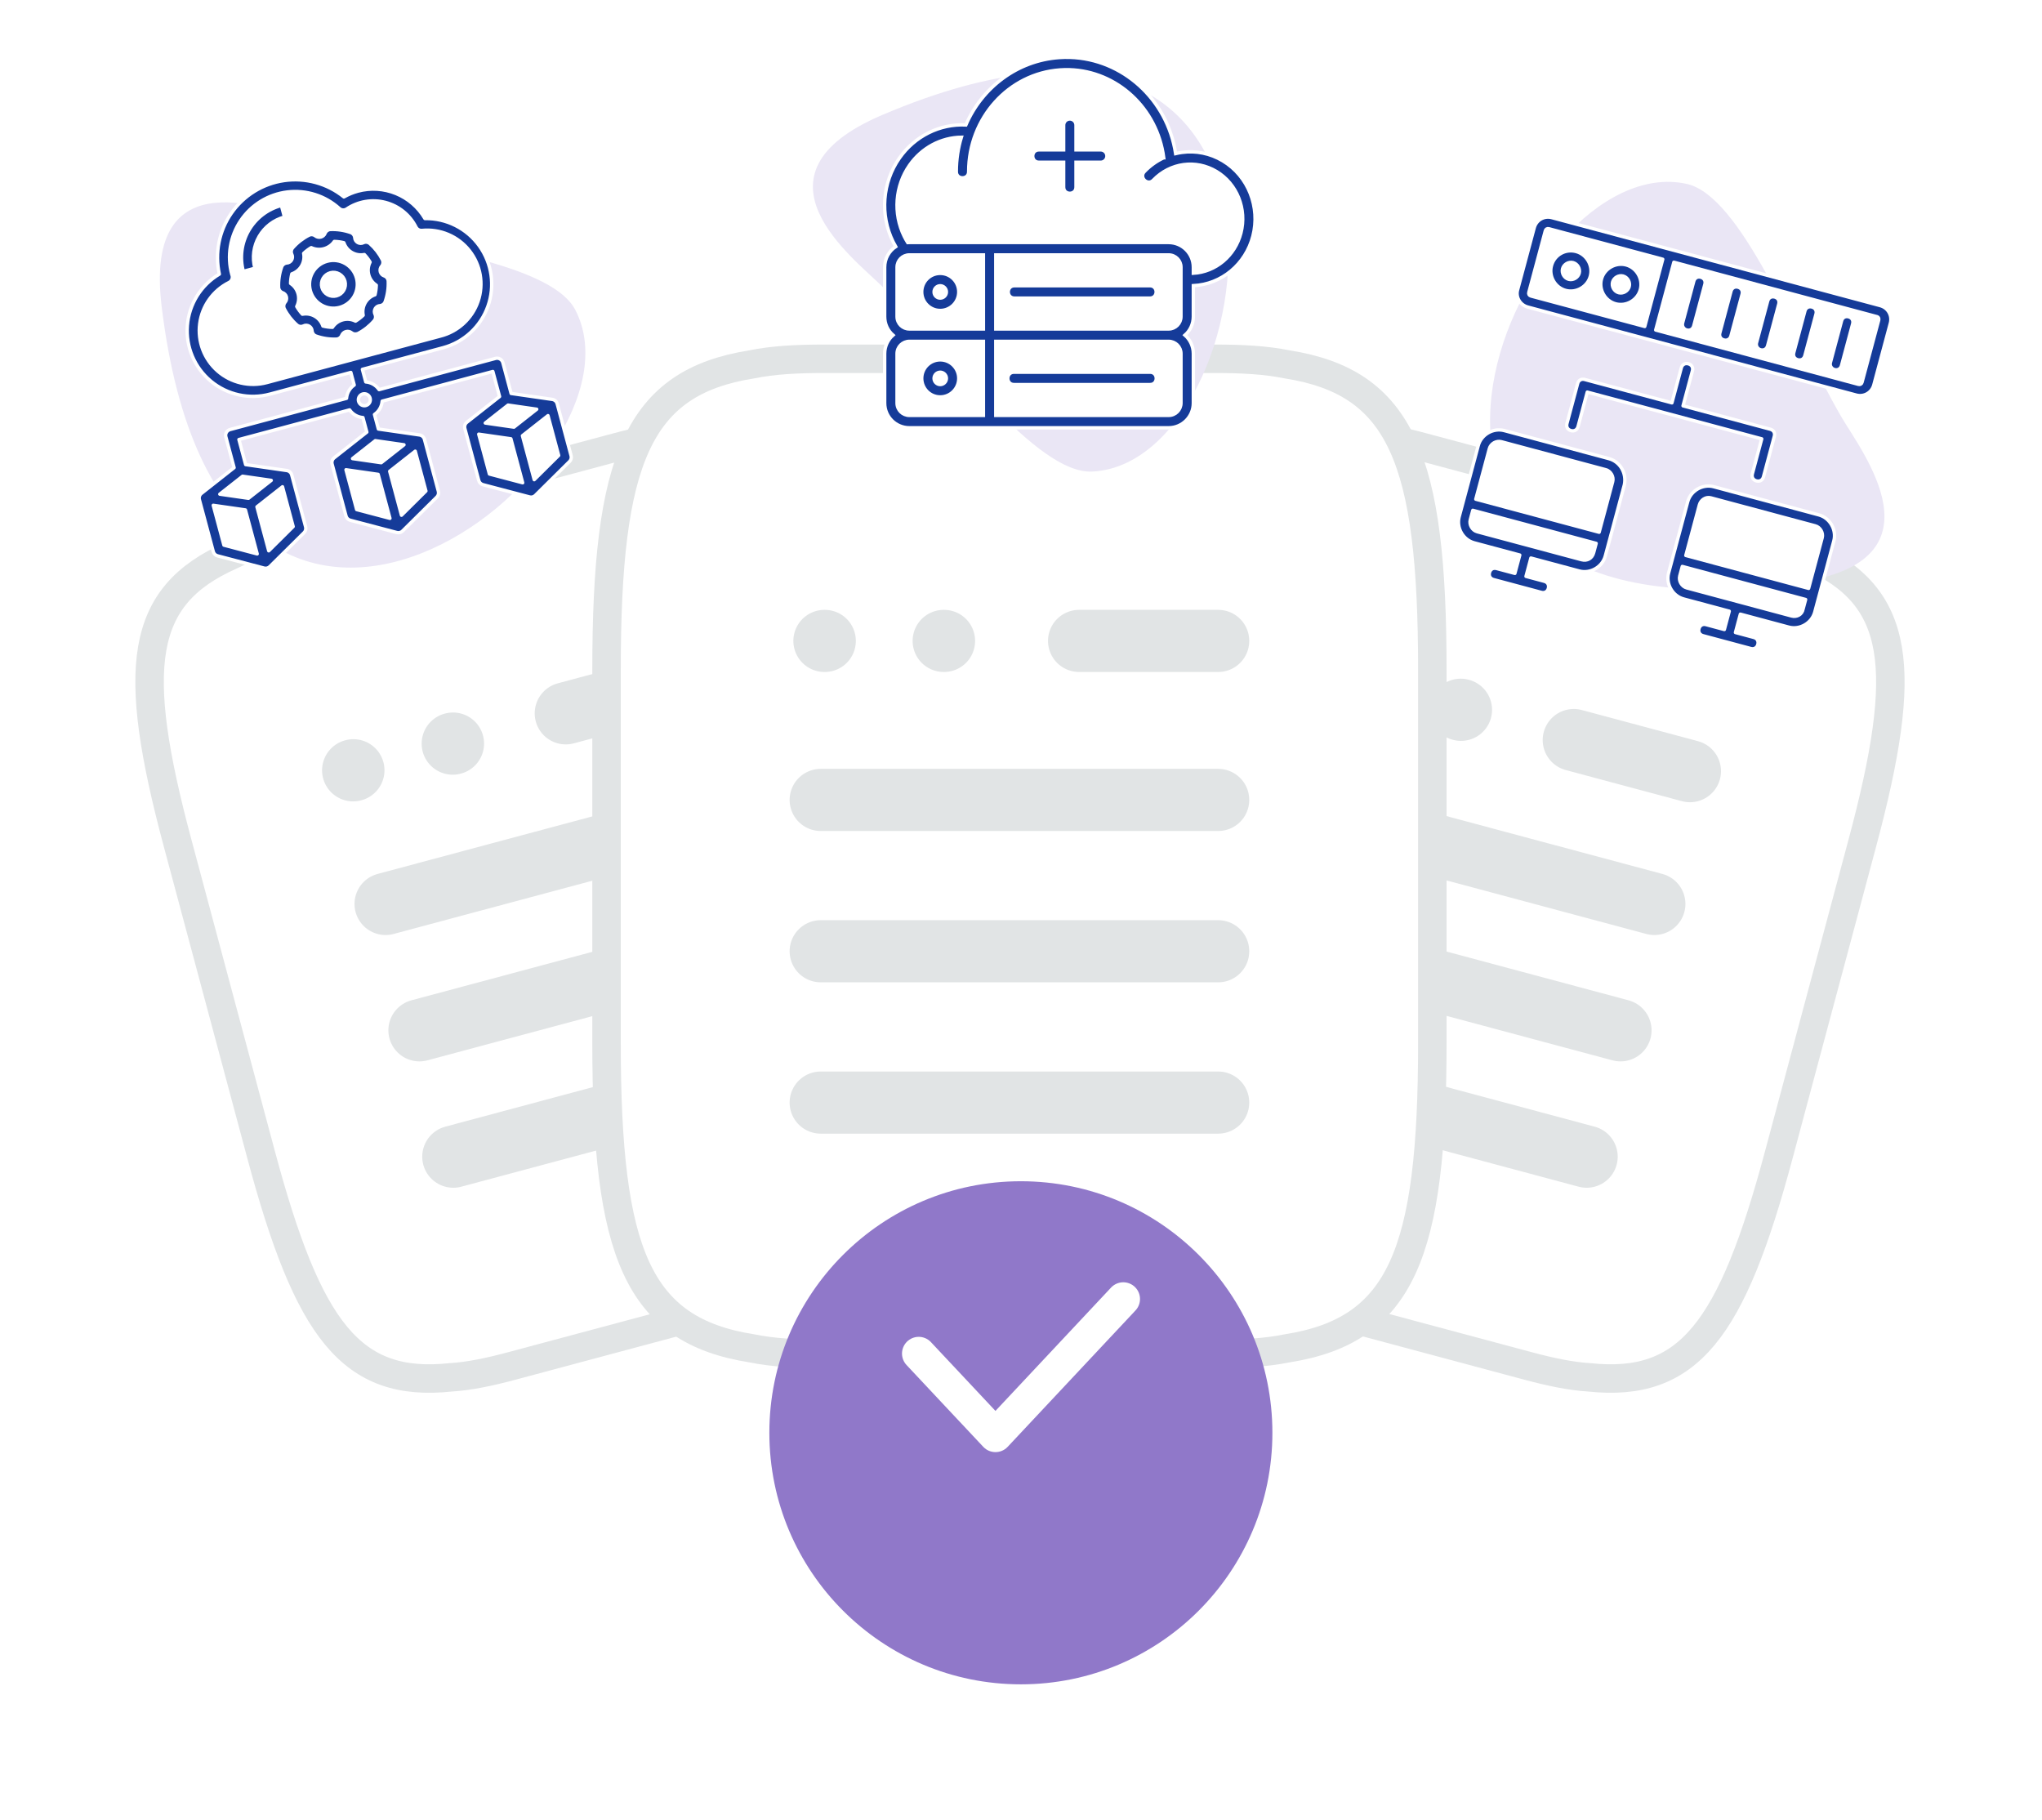<svg width="606" height="540" viewBox="0 0 606 540" fill="none" xmlns="http://www.w3.org/2000/svg">
<g filter="url(#filter0_d_451_28667)">
<path d="M85.922 138.714L182.861 112.74C189.538 110.95 195.545 109.671 201.112 109.337C230.637 106.216 243.405 123.278 257.363 175.37L282.141 267.843C296.1 319.936 293.573 341.096 266.443 353.156C261.454 355.649 255.613 357.544 248.935 359.334L151.997 385.308C145.319 387.098 139.312 388.377 133.745 388.712C104.22 391.833 91.452 374.771 77.493 322.678L52.715 230.205C38.758 178.113 41.284 156.952 68.414 144.892C73.403 142.4 79.244 140.504 85.922 138.714Z" fill="white" stroke="#E1E4E5" stroke-width="8.449"/>
<path d="M104.795 208.588L104.883 208.564M167.9 191.679L202.379 182.441L167.9 191.679ZM114.426 248.24L114.624 248.187L212.937 221.845L114.426 248.24ZM124.474 285.738L124.672 285.685L222.985 259.342L124.474 285.738ZM134.522 323.235L134.719 323.182L233.032 296.839L134.522 323.235ZM134.348 200.669L134.437 200.645L134.348 200.669Z" stroke="#E1E4E5" stroke-width="18.435" stroke-linecap="round" stroke-linejoin="round"/>
<path d="M422.527 112.74L519.465 138.715C526.143 140.504 531.984 142.4 536.973 144.893C564.103 156.952 566.63 178.113 552.671 230.206L527.893 322.679C513.935 374.771 501.167 391.833 471.642 388.713C466.075 388.377 460.068 387.098 453.39 385.308L356.452 359.334C349.774 357.544 343.933 355.649 338.944 353.156C311.814 341.096 309.287 319.936 323.246 267.843L348.024 175.37C361.982 123.277 374.75 106.216 404.276 109.337C409.842 109.672 415.849 110.951 422.527 112.74Z" fill="white" stroke="#E1E4E5" stroke-width="8.449"/>
<path d="M403.935 182.688L404.024 182.712M467.04 199.598L501.519 208.836L467.04 199.598ZM392.45 221.844L392.647 221.897L490.96 248.24L392.45 221.844ZM382.403 259.342L382.599 259.395L480.913 285.738L382.403 259.342ZM372.355 296.839L372.552 296.892L470.866 323.235L372.355 296.839ZM433.489 190.608L433.577 190.632L433.489 190.608Z" stroke="#E1E4E5" stroke-width="18.435" stroke-linecap="round" stroke-linejoin="round"/>
<path d="M244.494 86.465H360.579C368.576 86.465 375.67 86.834 381.99 88.126C415.913 93.478 425.07 116.364 425.07 178.746V289.484C425.07 351.866 415.913 374.751 381.99 380.104C375.67 381.396 368.576 381.765 360.579 381.765H244.494C236.497 381.765 229.403 381.396 223.083 380.104C189.16 374.751 180.002 351.866 180.002 289.484V178.746C180.002 116.364 189.16 93.478 223.083 88.126C229.403 86.834 236.497 86.465 244.494 86.465Z" fill="white" stroke="#E1E4E5" stroke-width="8.449"/>
<path d="M244.662 170.184H244.768M320.232 170.184H361.52H320.232ZM243.552 217.371H361.52H243.552ZM243.552 262.275H361.52H243.552ZM243.552 307.179H361.52H243.552ZM280.053 170.184H280.159H280.053Z" stroke="#E1E4E5" stroke-width="18.435" stroke-linecap="round" stroke-linejoin="round"/>
</g>
<g filter="url(#filter1_d_451_28667)">
<path d="M302.963 479.809C344.188 479.809 377.606 446.39 377.606 405.166C377.606 363.941 344.188 330.522 302.963 330.522C261.739 330.522 228.32 363.941 228.32 405.166C228.32 446.39 261.739 479.809 302.963 479.809Z" fill="#9078C9"/>
</g>
<path d="M333.354 385.468L295.422 425.936L272.65 401.658" stroke="white" stroke-width="9.93" stroke-linecap="round" stroke-linejoin="round"/>
<path fill-rule="evenodd" clip-rule="evenodd" d="M170.724 91.951C163.109 77.367 119.731 72.949 92.355 65.613C80.544 62.449 42.497 45.91 47.971 90.946C65.919 238.614 194.855 138.161 170.724 91.951Z" fill="#EAE6F5"/>
<path fill-rule="evenodd" clip-rule="evenodd" d="M101.785 61.923C96.779 56.625 89.099 54.171 81.563 56.19C70.627 59.121 64.137 70.362 67.067 81.298C67.247 81.968 67.458 82.622 67.698 83.258C60.924 87.093 57.32 95.147 59.428 103.015C61.929 112.351 71.525 117.891 80.861 115.389L131.089 101.931C140.425 99.429 145.965 89.833 143.463 80.498C141.268 72.304 133.608 67.034 125.455 67.558C122.953 60.5 115.399 56.442 108.041 58.413C105.608 59.065 103.486 60.298 101.785 61.923Z" fill="white"/>
<path d="M61.028 147.621L71.325 139.685L84.21 141.409L88.351 156.864L78.571 166.731L65.169 163.076L61.028 147.621Z" fill="white"/>
<path d="M100.631 137.009L110.928 129.074L123.813 130.798L127.954 146.252L118.174 156.12L104.772 152.464L100.631 137.009Z" fill="white"/>
<path d="M140.234 126.398L150.531 118.462L163.416 120.186L167.557 135.641L157.777 145.508L144.375 141.853L140.234 126.398Z" fill="white"/>
<path d="M114.028 81.868C113.455 81.683 113.015 81.22 112.859 80.638C112.704 80.057 112.853 79.436 113.257 78.99C113.695 78.456 113.783 77.716 113.483 77.094C112.56 75.272 111.301 73.641 109.772 72.287C109.246 71.826 108.498 71.718 107.862 72.01C107.325 72.287 106.685 72.271 106.163 71.97C105.639 71.668 105.306 71.121 105.278 70.518C105.213 69.821 104.745 69.227 104.083 69.002C102.132 68.316 100.068 68.01 98.002 68.098C97.314 68.149 96.717 68.595 96.473 69.242C96.249 69.781 95.788 70.185 95.225 70.336C94.661 70.487 94.06 70.368 93.596 70.013C93.062 69.575 92.322 69.487 91.7 69.787C89.866 70.72 88.226 71.995 86.868 73.542C86.407 74.068 86.299 74.816 86.591 75.452C86.868 75.988 86.852 76.629 86.55 77.151C86.249 77.674 85.702 78.008 85.099 78.036C84.402 78.1 83.808 78.569 83.583 79.231C82.897 81.182 82.59 83.246 82.679 85.311C82.73 86 83.176 86.597 83.823 86.841C84.396 87.025 84.837 87.488 84.993 88.069C85.148 88.651 84.998 89.271 84.594 89.718C84.156 90.252 84.068 90.991 84.368 91.614C85.301 93.448 86.576 95.088 88.123 96.445C88.649 96.907 89.397 97.015 90.033 96.723C90.569 96.446 91.209 96.461 91.732 96.763C92.255 97.065 92.589 97.612 92.617 98.215C92.681 98.912 93.15 99.506 93.812 99.731C95.763 100.417 97.826 100.723 99.892 100.634C100.581 100.583 101.178 100.137 101.421 99.49C101.645 98.952 102.106 98.548 102.67 98.397C103.234 98.246 103.835 98.365 104.299 98.719C104.739 99.082 105.326 99.212 105.878 99.067L106.239 98.971C108.06 98.025 109.684 96.743 111.026 95.191C111.488 94.665 111.596 93.917 111.304 93.281C111.027 92.745 111.042 92.104 111.344 91.582C111.646 91.059 112.193 90.725 112.796 90.697C113.492 90.632 114.087 90.164 114.311 89.502C114.998 87.551 115.304 85.487 115.215 83.421C115.167 82.713 114.699 82.101 114.028 81.868L114.028 81.868ZM111.666 84.629C111.646 85.586 111.519 86.538 111.288 87.466C110.064 87.88 109.033 88.726 108.387 89.845C107.741 90.964 107.524 92.28 107.777 93.547C107.089 94.212 106.328 94.797 105.509 95.292C104.342 94.702 102.997 94.563 101.733 94.902C100.47 95.24 99.375 96.033 98.659 97.128C97.702 97.109 96.751 96.982 95.823 96.75C95.408 95.526 94.563 94.495 93.443 93.849C92.325 93.203 91.008 92.986 89.742 93.24C89.1 92.542 88.537 91.775 88.064 90.954C88.654 89.786 88.794 88.441 88.456 87.177C88.117 85.913 87.324 84.819 86.229 84.103C86.249 83.146 86.375 82.194 86.607 81.266C87.831 80.852 88.862 80.006 89.508 78.887C90.154 77.769 90.371 76.452 90.117 75.185C90.8 74.538 91.552 73.967 92.36 73.483C93.535 74.032 94.867 74.149 96.12 73.813C97.373 73.477 98.467 72.71 99.211 71.647C100.167 71.667 101.119 71.794 102.048 72.026C102.462 73.25 103.307 74.281 104.426 74.927C105.545 75.573 106.861 75.79 108.128 75.536C108.776 76.219 109.347 76.971 109.83 77.779C109.24 78.946 109.101 80.291 109.439 81.555C109.778 82.819 110.571 83.913 111.666 84.629L111.666 84.629Z" fill="#153B99" stroke="white" stroke-linejoin="round"/>
<path d="M97.112 77.515C95.295 78.002 93.746 79.191 92.805 80.82C91.865 82.449 91.61 84.385 92.097 86.202C92.584 88.019 93.772 89.568 95.401 90.509C97.031 91.449 98.967 91.704 100.783 91.217C102.6 90.73 104.149 89.542 105.09 87.913C106.031 86.283 106.285 84.347 105.799 82.531C105.312 80.714 104.123 79.165 102.494 78.224C100.865 77.284 98.929 77.029 97.112 77.515ZM99.866 87.792C98.957 88.035 97.989 87.908 97.175 87.438C96.36 86.967 95.766 86.192 95.522 85.284C95.279 84.376 95.406 83.407 95.876 82.593C96.347 81.779 97.122 81.184 98.03 80.941C98.938 80.697 99.907 80.825 100.721 81.295C101.535 81.765 102.13 82.54 102.373 83.448C102.617 84.357 102.489 85.325 102.019 86.139C101.549 86.954 100.774 87.548 99.866 87.792Z" fill="#153B99" stroke="white" stroke-linejoin="round"/>
<path d="M83.5 60.97C79.412 62.066 75.926 64.74 73.811 68.406C71.694 72.071 71.121 76.427 72.216 80.515L75.642 79.597C74.79 76.417 75.236 73.029 76.882 70.179C78.527 67.328 81.238 65.248 84.418 64.396L83.5 60.97Z" fill="#153B99" stroke="white" stroke-linejoin="round"/>
<path d="M163.883 118.513L151.682 116.753L149.231 107.607C149.109 107.153 148.812 106.765 148.405 106.53C147.998 106.295 147.513 106.231 147.059 106.353L112.498 115.614C111.589 114.298 110.138 113.46 108.545 113.332L107.545 109.598L131.523 103.173C137.693 101.499 142.652 96.907 144.794 90.883C146.935 84.859 145.989 78.167 142.259 72.973C138.53 67.779 132.493 64.743 126.1 64.847C124.131 61.505 121.122 58.9 117.533 57.431C113.944 55.963 109.971 55.712 106.225 56.717C104.768 57.109 103.369 57.687 102.06 58.438C97.073 54.425 90.64 52.667 84.304 53.584C77.968 54.503 72.299 58.015 68.655 63.28C65.011 68.544 63.722 75.087 65.095 81.34C59.642 84.577 56.102 90.262 55.606 96.584C55.108 102.905 57.716 109.074 62.596 113.123C67.476 117.172 74.02 118.596 80.141 116.941L104.119 110.516L105.12 114.25C103.804 115.158 102.966 116.609 102.837 118.202L68.276 127.463C67.33 127.716 66.769 128.689 67.022 129.635L69.473 138.781L59.786 146.406C59.225 146.844 58.98 147.574 59.163 148.262L63.294 163.676C63.456 164.291 63.935 164.772 64.549 164.937L78.374 168.575C78.986 168.739 79.639 168.564 80.087 168.116L90.24 158.053C90.69 157.603 90.864 156.947 90.697 156.333L86.567 140.919C86.382 140.232 85.804 139.722 85.1 139.623L72.898 137.863L70.906 130.43L103.755 121.628C104.663 122.943 106.115 123.781 107.708 123.91L108.865 128.226L99.177 135.852L99.177 135.851C98.617 136.289 98.372 137.019 98.555 137.707L102.685 153.121C102.848 153.736 103.327 154.217 103.941 154.382L117.766 158.02C118.378 158.184 119.031 158.009 119.478 157.561L129.632 147.498C130.082 147.048 130.256 146.392 130.089 145.778L125.959 130.364C125.774 129.677 125.196 129.167 124.492 129.068L112.29 127.308L111.133 122.992C112.449 122.084 113.287 120.633 113.416 119.039L146.264 110.237L148.256 117.671L138.569 125.297L138.569 125.296C138.009 125.734 137.763 126.464 137.947 127.152L142.077 142.566C142.239 143.181 142.718 143.662 143.333 143.827L157.157 147.465C157.769 147.629 158.422 147.454 158.87 147.006L169.024 136.943C169.473 136.493 169.647 135.837 169.481 135.223L165.35 119.809C165.165 119.122 164.588 118.612 163.884 118.513L163.883 118.513ZM76.328 164.369L66.452 161.765L63.286 149.948L72.831 151.319L76.328 164.369ZM87.005 156.258L79.754 163.451L76.257 150.4L83.838 144.439L87.005 156.258ZM80.503 142.544L73.741 147.861L65.226 146.637L71.988 141.319L80.503 142.544ZM79.223 113.516C74.083 114.892 68.593 113.616 64.588 110.112C60.583 106.608 58.587 101.337 59.268 96.059C59.948 90.781 63.216 86.189 67.979 83.817C68.745 83.434 69.129 82.559 68.891 81.737L68.791 81.433C67.311 75.972 68.275 70.137 71.434 65.442C74.593 60.747 79.635 57.656 85.253 56.97C90.869 56.284 96.507 58.071 100.703 61.868C101.306 62.409 102.2 62.472 102.873 62.021C106.249 59.748 110.439 59.033 114.378 60.061C118.316 61.088 121.623 63.758 123.458 67.391C123.779 68.044 124.466 68.434 125.191 68.377C130.595 67.837 135.902 70.083 139.278 74.337C142.653 78.592 143.633 84.271 141.879 89.411C140.124 94.55 135.877 98.445 130.605 99.748L79.223 113.516ZM115.721 153.814L105.845 151.21L102.678 139.393L112.224 140.764L115.721 153.814ZM126.397 145.703L119.146 152.896L115.649 139.845L123.23 133.884L126.397 145.703ZM119.895 131.989L113.133 137.306L104.618 136.082L111.38 130.764L119.895 131.989ZM108.585 120.334C107.893 120.519 107.156 120.269 106.72 119.7C106.283 119.131 106.232 118.356 106.591 117.734C106.95 117.113 107.647 116.77 108.358 116.863C109.069 116.957 109.654 117.469 109.839 118.162C109.961 118.616 109.897 119.1 109.662 119.508C109.427 119.915 109.04 120.212 108.585 120.334ZM155.113 143.259L145.237 140.655L142.071 128.838L151.616 130.209L155.113 143.259ZM152.526 126.751L144.011 125.527L150.773 120.209L159.288 121.434L152.526 126.751ZM165.79 135.147L158.538 142.34L155.042 129.29L162.623 123.33L165.79 135.147Z" fill="#153B99" stroke="white" stroke-linejoin="round"/>
<path fill-rule="evenodd" clip-rule="evenodd" d="M324.04 139.934C307.602 140.631 282.087 105.273 262.046 85.232C253.401 76.587 220.054 51.906 261.793 34.128C398.651 -24.162 376.125 137.726 324.04 139.934Z" fill="#EAE6F5"/>
<circle cx="316.5" cy="49.969" r="32" fill="white"/>
<circle cx="353" cy="65.469" r="18.5" fill="white"/>
<circle cx="287" cy="61.469" r="22.5" fill="white"/>
<rect x="264.5" y="74.969" width="87" height="23" rx="3" fill="white"/>
<rect x="264.5" y="99.969" width="87" height="24" rx="3" fill="white"/>
<path d="M314.341 17.08C301.888 17.951 291.451 25.976 286.641 37.075C278.914 36.703 271.496 40.375 266.916 46.923C261.838 54.183 261.116 63.756 265.041 71.737C265.287 72.238 265.537 72.707 265.814 73.186C263.832 74.503 262.543 76.76 262.543 79.302V93.963C262.543 96.157 263.478 98.105 265.02 99.449C263.507 100.782 262.543 102.752 262.543 104.946L262.543 119.607C262.543 123.708 265.848 126.936 269.875 126.936H346.809C350.88 126.936 354.145 123.636 354.145 119.607V104.946C354.144 102.752 353.157 100.761 351.658 99.449C353.156 98.141 354.141 96.157 354.141 93.963L354.144 84.766C362.487 84.366 369.664 78.443 371.823 70.047C374.017 61.515 370.505 52.284 362.887 47.732C359.122 45.477 354.874 44.667 350.77 45.227C350.139 45.313 349.509 45.424 348.888 45.574C346.419 29.444 333.142 17.496 317.539 17.016C316.482 16.983 315.415 17.006 314.341 17.08ZM345.363 46.809C343.273 47.779 341.325 49.153 339.641 50.899C337.911 52.658 340.583 55.235 342.278 53.444C347.273 48.264 354.906 47.227 361.004 50.878C367.103 54.529 370.11 62.019 368.273 69.132C366.513 75.941 360.788 80.695 354.145 81.088V79.302C354.146 75.273 350.894 71.969 346.809 71.969H269.875C269.715 71.969 269.528 71.97 269.371 71.98C268.984 71.37 268.654 70.779 268.329 70.119C264.996 63.341 265.616 55.174 269.919 49.024C273.56 43.818 279.278 40.812 285.31 40.718C284.333 43.932 283.804 47.365 283.804 50.895C283.748 53.394 287.524 53.394 287.468 50.895C287.468 35.013 299.348 21.812 314.598 20.746C315.551 20.68 316.495 20.66 317.432 20.689C331.395 21.113 343.427 31.992 345.364 46.809L345.363 46.809ZM315.66 37.157V44.475H308.32C305.871 44.472 305.871 48.146 308.32 48.143H315.66V55.482C315.604 57.98 319.38 57.98 319.324 55.482V48.143H326.646C327.675 48.155 328.512 47.318 328.5 46.289C328.49 45.276 327.659 44.464 326.646 44.475H319.324V37.157C319.336 36.129 318.501 35.293 317.474 35.303C316.461 35.313 315.648 36.143 315.66 37.157ZM269.875 75.638H291.847L291.848 97.621H269.875C267.871 97.621 266.211 96.025 266.211 93.963V79.302C266.211 77.283 267.813 75.638 269.875 75.638ZM295.516 75.638H346.808C348.869 75.638 350.48 77.297 350.48 79.302L350.476 93.964C350.476 95.946 348.87 97.621 346.809 97.621H295.516L295.516 75.638ZM279.025 81.127C275.947 81.127 273.536 83.617 273.536 86.631C273.536 89.645 275.971 92.125 279.025 92.125C282.08 92.125 284.529 89.645 284.529 86.631C284.529 83.617 282.103 81.127 279.025 81.127ZM279.025 84.792C280.009 84.792 280.865 85.597 280.865 86.631C280.865 87.665 280.016 88.456 279.025 88.456C278.035 88.456 277.2 87.665 277.2 86.631C277.2 85.597 278.042 84.792 279.025 84.792ZM301.012 84.792C298.623 84.844 298.623 88.403 301.012 88.456H341.317C343.707 88.404 343.707 84.845 341.317 84.792H301.012ZM269.875 101.285H291.847V123.272H269.875C267.863 123.272 266.21 121.67 266.21 119.608V104.946C266.21 102.884 267.892 101.285 269.875 101.285ZM295.516 101.285H346.808C348.805 101.285 350.479 102.884 350.48 104.946V119.608C350.465 121.634 348.855 123.272 346.808 123.272H295.516V101.285ZM279.025 106.785C275.976 106.785 273.536 109.26 273.536 112.275C273.536 115.289 275.962 117.782 279.025 117.782C282.089 117.782 284.529 115.289 284.529 112.275C284.529 109.26 282.075 106.785 279.025 106.785ZM279.025 110.45C279.998 110.45 280.865 111.242 280.865 112.275C280.865 113.309 280.009 114.114 279.025 114.114C278.042 114.114 277.2 113.309 277.2 112.275C277.2 111.241 278.053 110.45 279.025 110.45ZM300.962 110.45C298.464 110.394 298.464 114.17 300.962 114.114H341.267C343.765 114.17 343.765 110.394 341.267 110.45H300.962Z" fill="#153B99" stroke="white"/>
<path fill-rule="evenodd" clip-rule="evenodd" d="M500.585 54.576C516.644 58.158 532.138 98.914 546.309 123.459C552.422 134.048 578.245 166.519 533.327 172.887C386.046 193.77 449.704 43.229 500.585 54.576Z" fill="#EAE6F5"/>
<rect x="441.907" y="129.067" width="40" height="30" rx="4" transform="rotate(15 441.907 129.067)" fill="white"/>
<rect x="503.727" y="145.632" width="40" height="30" rx="4" transform="rotate(15 503.727 145.632)" fill="white"/>
<rect x="457.765" y="66.023" width="105" height="23" rx="2" transform="rotate(15 457.765 66.023)" fill="white"/>
<path d="M453.421 91.124L550.869 117.235C553.177 117.853 555.476 116.526 556.095 114.217L561 95.915C561.619 93.606 560.291 91.307 557.983 90.688L460.533 64.577C458.225 63.958 455.925 65.286 455.307 67.594L450.358 86.062C449.784 88.205 451.111 90.505 453.42 91.123L453.421 91.124ZM557.538 94.988L552.589 113.455C552.457 113.95 552.039 114.192 551.544 114.059L491.36 97.933L496.75 77.815L557.1 93.986C557.429 94.074 557.67 94.492 557.538 94.987L557.538 94.988ZM458.606 68.479C458.738 67.984 459.156 67.743 459.651 67.876L493.453 76.933L488.107 96.885L454.305 87.828C453.81 87.695 453.569 87.277 453.701 86.782L458.606 68.479Z" fill="#153B99" stroke="white" stroke-linejoin="round"/>
<path d="M464.644 86.177C467.777 87.016 471.122 85.085 471.961 81.953C472.801 78.82 470.87 75.475 467.737 74.636C464.604 73.796 461.303 75.562 460.419 78.86C459.58 81.993 461.511 85.338 464.644 86.177ZM466.853 77.933C468.173 78.287 469.017 79.749 468.664 81.069C468.31 82.388 466.847 83.233 465.528 82.879C464.208 82.526 463.364 81.063 463.717 79.743C464.071 78.424 465.534 77.579 466.853 77.933Z" fill="#153B99" stroke="white" stroke-linejoin="round"/>
<path d="M479.483 90.153C482.616 90.993 485.961 89.062 486.8 85.929C487.64 82.796 485.709 79.451 482.576 78.612C479.443 77.772 476.098 79.704 475.259 82.836C474.419 85.969 476.351 89.314 479.483 90.153ZM481.692 81.909C483.012 82.263 483.856 83.726 483.503 85.045C483.149 86.365 481.686 87.209 480.367 86.856C479.048 86.502 478.203 85.039 478.556 83.72C478.91 82.401 480.373 81.556 481.692 81.909Z" fill="#153B99" stroke="white" stroke-linejoin="round"/>
<path d="M500.553 97.921C501.542 98.186 502.378 97.703 502.643 96.714L505.957 84.348C506.222 83.358 505.739 82.522 504.75 82.257C503.761 81.992 502.924 82.475 502.659 83.464L499.346 95.831C499.081 96.82 499.728 97.7 500.553 97.921Z" fill="#153B99" stroke="white" stroke-linejoin="round"/>
<path d="M511.6 100.881C512.59 101.146 513.426 100.664 513.691 99.674L517.005 87.308C517.27 86.319 516.787 85.482 515.798 85.217C514.809 84.952 513.972 85.435 513.707 86.424L510.393 98.791C510.128 99.78 510.611 100.616 511.6 100.881Z" fill="#153B99" stroke="white" stroke-linejoin="round"/>
<path d="M522.483 103.797C523.472 104.062 524.308 103.58 524.573 102.59L527.887 90.224C528.152 89.235 527.669 88.398 526.68 88.133C525.691 87.868 524.854 88.351 524.589 89.34L521.276 101.707C521.011 102.696 521.658 103.577 522.483 103.797Z" fill="#153B99" stroke="white" stroke-linejoin="round"/>
<path d="M533.531 106.758C534.52 107.023 535.356 106.54 535.621 105.551L538.935 93.184C539.2 92.195 538.717 91.358 537.728 91.093C536.739 90.828 535.902 91.311 535.637 92.3L532.324 104.667C532.059 105.656 532.542 106.493 533.531 106.758Z" fill="#153B99" stroke="white" stroke-linejoin="round"/>
<path d="M544.413 109.674C545.403 109.939 546.239 109.456 546.504 108.467L549.818 96.1C550.083 95.111 549.6 94.275 548.611 94.009C547.622 93.744 546.785 94.227 546.52 95.216L543.206 107.583C542.941 108.572 543.589 109.453 544.413 109.674Z" fill="#153B99" stroke="white" stroke-linejoin="round"/>
<path d="M477.426 136.082L446.427 127.776C443.129 126.892 439.575 128.945 438.691 132.242L433.035 153.348C432.152 156.646 434.204 160.201 437.502 161.084L451.022 164.707L449.564 170.148L444.124 168.691C443.135 168.426 442.298 168.908 442.033 169.898C441.768 170.887 442.251 171.723 443.24 171.988L457.42 175.788C458.409 176.053 459.246 175.57 459.511 174.581C459.776 173.592 459.293 172.755 458.304 172.49L452.863 171.032L454.321 165.591L468.665 169.435C471.963 170.318 475.518 168.266 476.401 164.968L482.057 143.862C482.775 140.52 480.889 137.01 477.426 136.082L477.426 136.082ZM445.543 131.073L476.543 139.38C478.027 139.778 478.993 141.45 478.595 142.934L474.575 157.939L437.97 148.131L441.991 133.126C442.389 131.642 444.061 130.676 445.545 131.074L445.543 131.073ZM469.385 166.093L438.385 157.786C436.901 157.389 435.936 155.716 436.333 154.232L437.085 151.429L473.689 161.237L472.938 164.041C472.496 165.689 471.032 166.534 469.384 166.092L469.385 166.093Z" fill="#153B99" stroke="white" stroke-linejoin="round"/>
<path d="M539.754 152.783L508.591 144.433C505.294 143.549 501.739 145.602 500.855 148.899L495.2 170.005C494.316 173.303 496.369 176.858 499.666 177.741L513.187 181.364L511.729 186.805L506.287 185.347C505.298 185.082 504.462 185.565 504.197 186.554C503.932 187.543 504.415 188.38 505.404 188.645L519.584 192.445C520.573 192.71 521.41 192.227 521.675 191.238C521.94 190.248 521.457 189.412 520.468 189.147L515.026 187.689L516.484 182.248L530.829 186.091C534.127 186.975 537.681 184.923 538.565 181.625L544.221 160.519C545.105 157.221 543.053 153.667 539.755 152.783L539.754 152.783ZM507.708 147.73L538.707 156.037C540.191 156.434 541.157 158.107 540.76 159.591L536.739 174.596L500.298 164.832L504.319 149.827C504.716 148.343 506.224 147.333 507.708 147.73ZM531.713 182.793L500.55 174.443C499.066 174.046 498.1 172.373 498.498 170.889L499.249 168.086L535.854 177.894L535.103 180.698C534.826 182.39 533.197 183.191 531.713 182.793L531.713 182.793Z" fill="#153B99" stroke="white" stroke-linejoin="round"/>
<path d="M520.043 140.609C519.778 141.598 520.261 142.435 521.25 142.7C522.239 142.965 523.075 142.482 523.34 141.493L526.566 129.456C526.831 128.467 526.348 127.63 525.359 127.365L499.472 120.429L502.255 110.041C502.52 109.052 502.037 108.216 501.048 107.951C500.059 107.685 499.222 108.168 498.957 109.158L496.173 119.545L470.286 112.609C469.297 112.344 468.461 112.826 468.196 113.816L465.015 125.687C464.75 126.676 465.233 127.513 466.222 127.778C467.211 128.043 468.047 127.56 468.312 126.571L471.051 116.349L522.827 130.222L520.043 140.609Z" fill="#153B99" stroke="white" stroke-linejoin="round"/>
<defs>
<filter id="filter0_d_451_28667" x="0.165" y="62.24" width="605.058" height="391.052" filterUnits="userSpaceOnUse" color-interpolation-filters="sRGB">
<feFlood flood-opacity="0" result="BackgroundImageFix"/>
<feColorMatrix in="SourceAlpha" type="matrix" values="0 0 0 0 0 0 0 0 0 0 0 0 0 0 0 0 0 0 127 0" result="hardAlpha"/>
<feOffset dy="20"/>
<feGaussianBlur stdDeviation="20"/>
<feColorMatrix type="matrix" values="0 0 0 0 0 0 0 0 0 0 0 0 0 0 0 0 0 0 0.14 0"/>
<feBlend mode="normal" in2="BackgroundImageFix" result="effect1_dropShadow_451_28667"/>
<feBlend mode="normal" in="SourceGraphic" in2="effect1_dropShadow_451_28667" result="shape"/>
</filter>
<filter id="filter1_d_451_28667" x="188.32" y="310.522" width="229.286" height="229.286" filterUnits="userSpaceOnUse" color-interpolation-filters="sRGB">
<feFlood flood-opacity="0" result="BackgroundImageFix"/>
<feColorMatrix in="SourceAlpha" type="matrix" values="0 0 0 0 0 0 0 0 0 0 0 0 0 0 0 0 0 0 127 0" result="hardAlpha"/>
<feOffset dy="20"/>
<feGaussianBlur stdDeviation="20"/>
<feColorMatrix type="matrix" values="0 0 0 0 0 0 0 0 0 0 0 0 0 0 0 0 0 0 0.14 0"/>
<feBlend mode="normal" in2="BackgroundImageFix" result="effect1_dropShadow_451_28667"/>
<feBlend mode="normal" in="SourceGraphic" in2="effect1_dropShadow_451_28667" result="shape"/>
</filter>
</defs>
</svg>
